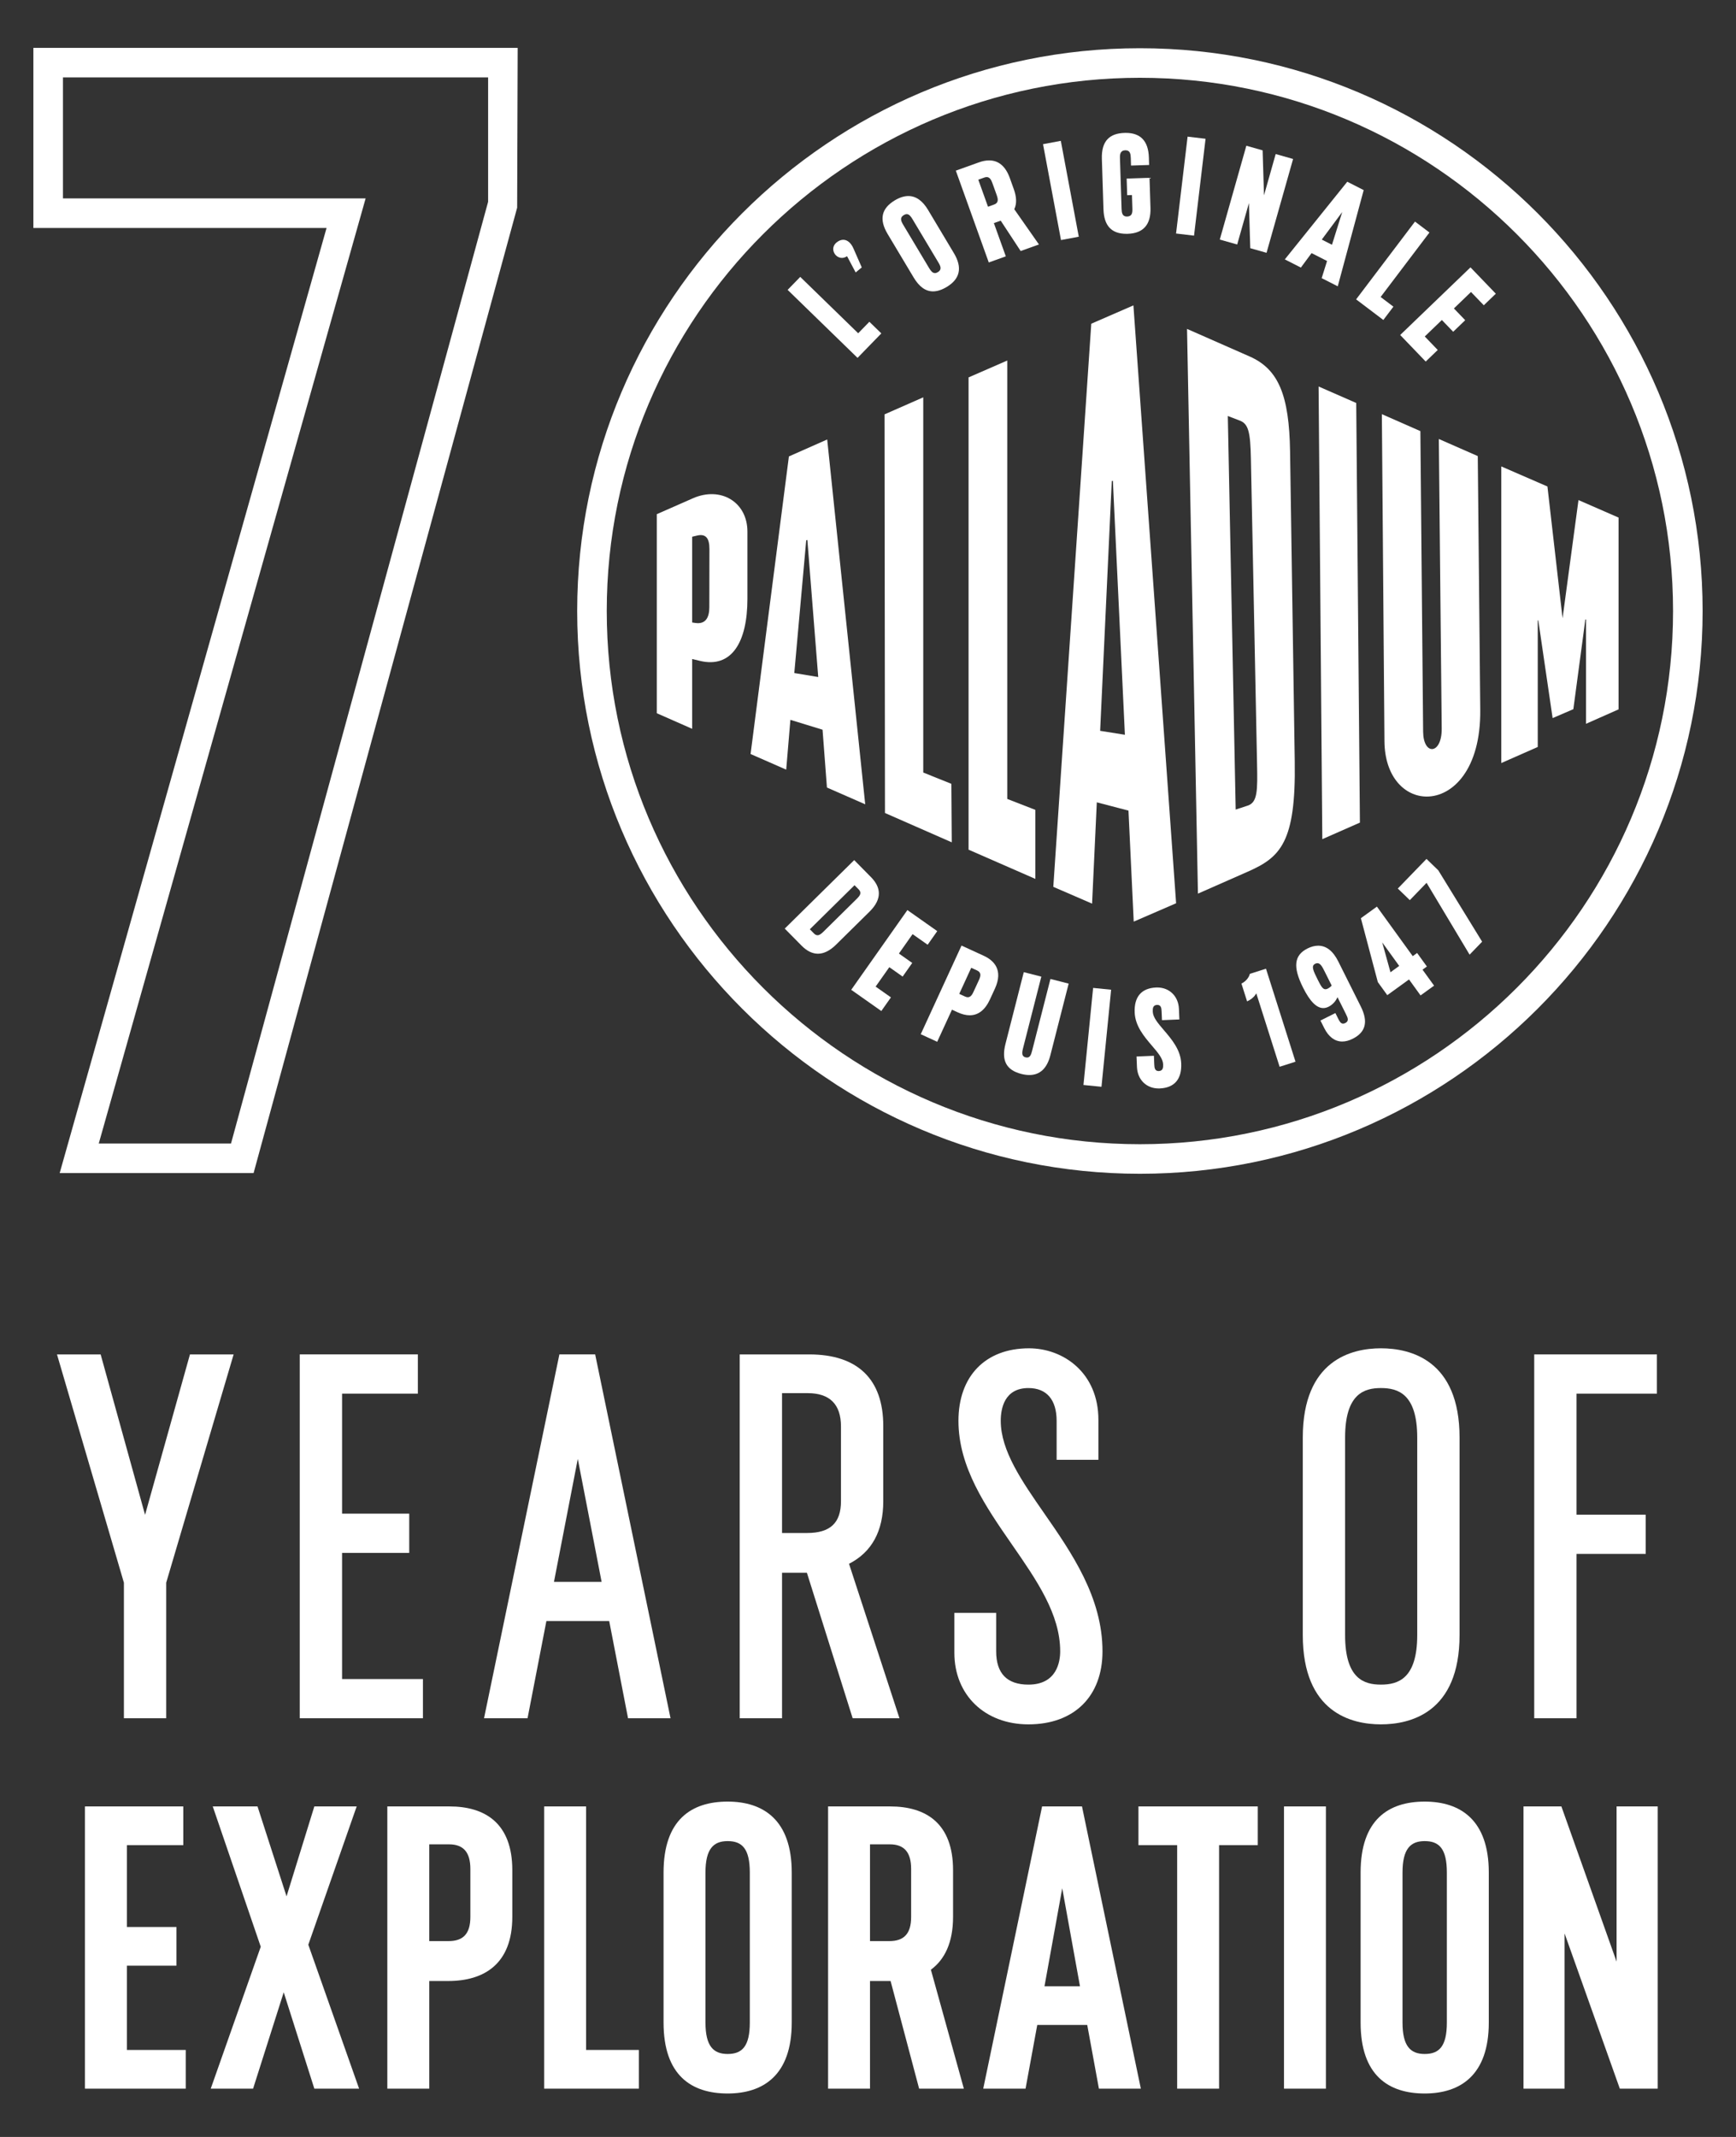 <?xml version="1.0" encoding="UTF-8" standalone="no"?><!DOCTYPE svg PUBLIC "-//W3C//DTD SVG 1.1//EN" "http://www.w3.org/Graphics/SVG/1.1/DTD/svg11.dtd"><svg width="100%" height="100%" viewBox="0 0 260 320" version="1.1" xmlns="http://www.w3.org/2000/svg" xmlns:xlink="http://www.w3.org/1999/xlink" xml:space="preserve" style="fill-rule:evenodd;clip-rule:evenodd;stroke-linejoin:round;stroke-miterlimit:1.414;"><rect x="0" y="0" width="260" height="320" fill="#333333" stroke="none"/><g id="_70ans"><path d="M37.98,175.663l-29.041,0l39.97,-141.525l-43.909,0l0,-26.971l72.533,0l-0.079,23.932l-39.474,144.564Zm-23.189,-4.426l19.808,0l38.506,-141.018l0,-18.625l-63.677,0l0,18.118l45.332,0l-39.969,141.525Z" style="fill:#fff;fill-rule:nonzero;"/><path d="M123.193,109.273l0.657,8.657l5.732,2.512l-5.692,-54.632l-5.737,2.54l-5.739,44.562l5.336,2.341l0.626,-7.459l4.817,1.479Zm-2.446,-28.373l0.172,-0.032l1.627,20.513l-3.584,-0.594l1.785,-19.887Z" style="fill:#fff;fill-rule:nonzero;"/><path d="M236.409,74.885l-2.385,17.702l-2.265,-19.737l-6.915,-3.004l0,44.419l5.464,-2.41l0,-18.955l0.082,0l2.146,14.634l3.104,-1.337l1.799,-13.439l0.095,0.012l0,15.616l4.877,-2.159l0,-28.721l-6.002,-2.621Z" style="fill:#fff;fill-rule:nonzero;"/><path d="M132.478,62.05l0.064,59.694l10.003,4.392l-0.06,-8.759l-4.211,-1.694l0,-56.183l-5.796,2.55Z" style="fill:#fff;fill-rule:nonzero;"/><path d="M145.061,56.516l0,70.719l10.005,4.377l0,-10.337l-4.208,-1.635l0,-65.652l-5.797,2.528Z" style="fill:#fff;fill-rule:nonzero;"/><path d="M103.772,74.619l-5.406,2.379l0,29.805l5.298,2.334l0,-10.455l1.146,0.277c4.807,1.162 7.131,-2.861 7.131,-9.291l0,-10.064c0,-4.423 -3.994,-6.823 -8.169,-4.985m2.464,16.318c-0.004,1.411 -0.476,2.591 -2.098,2.349l-0.474,-0.069l0,-12.843l0.731,-0.173c1.261,-0.301 1.86,0.328 1.856,2.012l-0.015,8.724Z" style="fill:#fff;fill-rule:nonzero;"/><path d="M215.492,65.737l0.432,43.363c0.02,2.04 -0.731,3.07 -1.456,3.07c-0.666,0 -1.311,-0.863 -1.327,-2.6l-0.412,-45.013l-5.768,-2.538l0.388,48.986c0.044,5.382 3.075,8.277 6.339,8.277c3.882,0 8.095,-4.091 8.009,-12.963l-0.373,-38.023l-5.832,-2.559Z" style="fill:#fff;fill-rule:nonzero;"/><path d="M163.439,48.476l-5.686,84.326l5.808,2.514l0.707,-15.17l4.743,1.24l0.787,16.623l6.348,-2.748l-6.395,-89.531l-6.312,2.746Zm1.329,60.963l1.744,-37.407l0.165,-0.029l1.798,38.026l-3.707,-0.59Z" style="fill:#fff;fill-rule:nonzero;"/><path d="M193.914,114.074l-0.701,-46.453c-0.127,-8.442 -1.733,-12.337 -6.05,-14.238l-9.382,-4.131l1.634,84.567l7.466,-3.29c4.87,-2.147 7.216,-4.363 7.033,-16.455m-8.847,7.155l-1.177,-58.934l1.797,0.689c1.278,0.489 1.58,1.684 1.66,5.678l0.921,45.718c0.081,3.981 0.084,5.77 -1.402,6.258l-1.799,0.591Z" style="fill:#fff;fill-rule:nonzero;"/><path d="M198.043,125.661l5.63,-2.478l-0.552,-62.837l-5.635,-2.47l0.557,67.785Z" style="fill:#fff;fill-rule:nonzero;"/><path d="M117.963,43.407l1.89,-1.943l8.678,8.441l1.675,-1.721l1.791,1.743l-3.563,3.663l-10.471,-10.183Z" style="fill:#fff;fill-rule:nonzero;"/><path d="M126.862,38.368l-0.118,0.069c-0.212,0.122 -0.431,0.184 -0.653,0.184c-0.53,0 -1.033,-0.371 -1.223,-0.903c-0.187,-0.519 -0.031,-1.034 0.427,-1.411c0.32,-0.262 0.663,-0.401 0.995,-0.401c0.614,0 1.172,0.473 1.53,1.298l1.245,2.841l-0.913,0.752l-1.29,-2.429Z" style="fill:#fff;fill-rule:nonzero;"/><path d="M139.743,43.633c-1.119,0 -2.073,-0.686 -2.916,-2.096l-3.884,-6.493c-1.304,-2.181 -0.948,-3.833 1.086,-5.05c0.705,-0.422 1.384,-0.637 2.015,-0.637c1.133,0 2.125,0.696 2.946,2.071l3.882,6.493c1.286,2.151 0.921,3.851 -1.084,5.051c-0.733,0.438 -1.422,0.661 -2.045,0.661m-3.943,-11.565c-0.138,0 -0.284,0.047 -0.445,0.144c-0.642,0.385 -0.394,0.923 -0.085,1.442l3.883,6.491c0.269,0.448 0.52,0.748 0.874,0.748c0.136,0 0.278,-0.045 0.436,-0.139c0.641,-0.386 0.406,-0.902 0.084,-1.441l-3.883,-6.492c-0.277,-0.464 -0.519,-0.753 -0.864,-0.753" style="fill:#fff;fill-rule:nonzero;"/><path d="M143.154,25.554l3.454,-1.239c0.545,-0.197 1.061,-0.295 1.532,-0.295c1.428,0 2.47,0.89 3.101,2.644l0.596,1.661c0.419,1.165 0.454,2.152 0.1,2.936l-0.031,0.068l3.696,5.278l-2.739,0.984l-2.986,-4.547l-1.025,0.364l1.789,4.98l-2.552,0.916l-4.935,-13.75Zm4.622,0.963c-0.107,0 -0.223,0.023 -0.351,0.068l-0.905,0.325l1.454,4.048l0.902,-0.326c0.249,-0.088 0.409,-0.217 0.493,-0.393c0.109,-0.233 0.082,-0.537 -0.091,-1.018l-0.647,-1.8c-0.169,-0.471 -0.39,-0.904 -0.855,-0.904" style="fill:#fff;fill-rule:nonzero;"/><path d="M156.214,21.591l2.663,-0.5l2.691,14.357l-2.664,0.499l-2.69,-14.356Z" style="fill:#fff;fill-rule:nonzero;"/><path d="M168.699,35.013c-2.23,0 -3.353,-1.199 -3.431,-3.666l-0.242,-7.557c-0.043,-1.335 0.251,-2.335 0.871,-2.972c0.565,-0.58 1.393,-0.879 2.53,-0.915l0.19,-0.003c2.21,0 3.371,1.232 3.449,3.664l0.035,1.142l-2.708,0.087l-0.035,-1.121c-0.019,-0.615 -0.096,-1.168 -0.803,-1.168c-0.793,0.026 -0.837,0.617 -0.819,1.22l0.241,7.536c0.019,0.592 0.097,1.169 0.807,1.169c0.793,-0.026 0.835,-0.592 0.814,-1.221l-0.064,-2l-0.715,0.025l-0.079,-2.496l3.424,-0.111l0.143,4.496c0.08,2.505 -1.063,3.813 -3.398,3.888l-0.21,0.003Z" style="fill:#fff;fill-rule:nonzero;"/><path d="M176.138,34.968l1.728,-14.506l2.69,0.319l-1.727,14.507l-2.691,-0.32Z" style="fill:#fff;fill-rule:nonzero;"/><path d="M187.251,37.167l-0.2,-6.76l-1.758,6.206l-2.607,-0.738l3.978,-14.051l2.438,0.691l0.205,6.737l1.751,-6.184l2.607,0.739l-3.977,14.05l-2.437,-0.69Z" style="fill:#fff;fill-rule:nonzero;"/><path d="M197.947,41.651l0.806,-2.57l-2.321,-1.178l-1.6,2.165l-2.406,-1.225l9.353,-11.629l2.46,1.252l-3.885,14.408l-2.407,-1.223Zm0.016,-5.773l1.526,0.775l1.537,-4.903l-3.063,4.128Z" style="fill:#fff;fill-rule:nonzero;"/><path d="M203.106,44.829l8.818,-11.649l2.163,1.638l-7.311,9.655l1.914,1.449l-1.509,1.993l-4.075,-3.086Z" style="fill:#fff;fill-rule:nonzero;"/><path d="M209.705,50.164l10.529,-10.128l3.793,3.945l-1.8,1.733l-1.916,-1.991l-2.561,2.465l1.693,1.761l-1.8,1.732l-1.695,-1.76l-2.562,2.465l1.944,2.02l-1.802,1.734l-3.823,-3.976Z" style="fill:#fff;fill-rule:nonzero;"/><path d="M122.507,142.816c-0.84,0 -1.667,-0.406 -2.457,-1.208l-2.52,-2.554l10.404,-10.257l2.517,2.555c0.762,0.771 1.156,1.571 1.174,2.379c0.02,0.916 -0.448,1.852 -1.39,2.78l-5.022,4.953c-0.91,0.897 -1.821,1.352 -2.706,1.352m-1.217,-3.66l0.613,0.624c0.18,0.181 0.356,0.268 0.541,0.268c0.284,0 0.557,-0.211 0.88,-0.528l4.993,-4.924c0.309,-0.306 0.46,-0.511 0.517,-0.708c0.069,-0.242 -0.007,-0.474 -0.237,-0.708l-0.615,-0.622l-6.692,6.598Z" style="fill:#fff;fill-rule:nonzero;"/><path d="M127.487,148.221l8.413,-11.94l4.472,3.151l-1.438,2.042l-2.257,-1.59l-2.047,2.907l1.995,1.407l-1.437,2.043l-1.996,-1.409l-2.05,2.908l2.292,1.614l-1.439,2.044l-4.508,-3.177Z" style="fill:#fff;fill-rule:nonzero;"/><path d="M137.9,154.87l6.107,-13.274l3.337,1.533c1.478,0.681 2.965,2.086 1.66,4.925l-0.737,1.599c-0.726,1.581 -1.748,2.383 -3.037,2.383c-0.551,0 -1.149,-0.147 -1.781,-0.438l-0.873,-0.401l-2.211,4.806l-2.465,-1.133Zm5.766,-6.041l0.873,0.401c0.148,0.068 0.28,0.102 0.405,0.102c0.428,0 0.671,-0.398 0.867,-0.83l0.8,-1.736c0.176,-0.38 0.242,-0.646 0.214,-0.862c-0.031,-0.254 -0.192,-0.443 -0.49,-0.58l-0.873,-0.403l-1.796,3.908Z" style="fill:#fff;fill-rule:nonzero;"/><path d="M154.161,160.981c-0.371,0 -0.773,-0.055 -1.195,-0.163c-2.258,-0.578 -3.012,-2.008 -2.375,-4.504l2.741,-10.736l2.627,0.669l-2.737,10.716c-0.126,0.494 -0.175,0.849 -0.03,1.095c0.082,0.137 0.216,0.227 0.408,0.277c0.076,0.02 0.148,0.029 0.214,0.029c0.467,0 0.621,-0.456 0.773,-1.05l2.737,-10.717l2.729,0.697l-2.743,10.737c-0.5,1.957 -1.558,2.95 -3.149,2.95" style="fill:#fff;fill-rule:nonzero;"/><path d="M162.269,162.474l1.447,-14.537l2.697,0.268l-1.446,14.537l-2.698,-0.268Z" style="fill:#fff;fill-rule:nonzero;"/><path d="M173.534,162.994c-1.835,0 -3.173,-1.314 -3.251,-3.197l-0.067,-1.588l2.604,-0.109l0.055,1.312c0.02,0.495 0.09,0.977 0.659,0.977c0.655,-0.028 0.687,-0.525 0.666,-1.032c-0.036,-0.85 -0.783,-1.726 -1.649,-2.738c-1.183,-1.384 -2.525,-2.953 -2.611,-4.998c-0.098,-2.357 1.016,-3.653 3.223,-3.746l0.152,-0.003c1.836,0 3.173,1.315 3.252,3.197l0.066,1.588l-2.603,0.108l-0.056,-1.312c-0.02,-0.493 -0.086,-0.975 -0.659,-0.975c-0.655,0.027 -0.685,0.524 -0.665,1.031c0.036,0.85 0.783,1.725 1.65,2.738c1.182,1.384 2.524,2.952 2.609,4.996c0.1,2.359 -1.016,3.655 -3.222,3.748l-0.153,0.003Z" style="fill:#fff;fill-rule:nonzero;"/><path d="M188.156,148.751l-0.151,0.23c-0.255,0.386 -0.698,0.734 -1.228,0.971l-0.848,-2.668c0.619,-0.294 1.121,-0.872 1.264,-1.457l2.413,-0.766l4.423,13.927l-2.382,0.756l-3.491,-10.993Z" style="fill:#fff;fill-rule:nonzero;"/><path d="M201.027,155.965c-1.106,0 -2.038,-0.694 -2.694,-2.006l-0.57,-1.138l2.237,-1.118l0.444,0.89c0.182,0.364 0.372,0.689 0.709,0.689c0.103,0 0.21,-0.029 0.332,-0.088c0.268,-0.135 0.391,-0.321 0.374,-0.569c-0.013,-0.205 -0.113,-0.441 -0.296,-0.806l-1.247,-2.495l-0.118,0.233c-0.252,0.494 -0.707,0.942 -1.217,1.197c-0.267,0.134 -0.532,0.201 -0.791,0.201c-1.011,0 -2.003,-1.001 -3.031,-3.06c-1.551,-3.1 -1.351,-4.855 0.671,-5.867c0.551,-0.274 1.086,-0.414 1.591,-0.414c1.214,0 2.226,0.788 3.002,2.341l3.383,6.765c1.138,2.275 0.742,3.855 -1.213,4.832c-0.545,0.273 -1.073,0.413 -1.566,0.413m-3.723,-11.731c-0.104,0 -0.212,0.028 -0.329,0.086c-0.648,0.326 -0.293,1.039 0.417,2.458c0.474,0.945 0.724,1.358 1.124,1.358c0.111,0 0.226,-0.033 0.365,-0.102c0.129,-0.065 0.392,-0.247 0.507,-0.386l0.056,-0.066l-1.045,-2.091c-0.352,-0.702 -0.631,-1.257 -1.095,-1.257" style="fill:#fff;fill-rule:nonzero;"/><path d="M211.026,146.669l-3.253,2.354l-1.418,-1.959l-2.537,-9.565l2.401,-1.737l5.367,7.419l0.654,-0.474l1.464,2.025l-0.655,0.472l1.731,2.394l-2.024,1.463l-1.73,-2.392Zm-2.774,-1.077l1.308,-0.947l-2.546,-3.523l1.238,4.47Z" style="fill:#fff;fill-rule:nonzero;"/><path d="M213.658,132.198l-2.511,2.595l-1.796,-1.738l4.295,-4.437l1.767,1.711l6.565,10.686l-1.877,1.941l-6.443,-10.758Z" style="fill:#fff;fill-rule:nonzero;"/><path d="M170.726,7.221c-46.469,0 -84.278,37.805 -84.282,84.275c0.004,46.468 37.813,84.272 84.282,84.272c46.469,0 84.274,-37.804 84.274,-84.272c0,-46.47 -37.805,-84.275 -84.274,-84.275m0,164.122c-44.029,0 -79.851,-35.82 -79.854,-79.847c0.003,-44.028 35.825,-79.849 79.854,-79.849c44.028,0 79.846,35.821 79.846,79.849c0,44.027 -35.818,79.847 -79.846,79.847" style="fill:#fff;fill-rule:nonzero;"/><path d="M21.726,226.843l-6.652,-24.025l-6.539,0l10.022,34.183l0,20.303l6.335,0l0,-20.303l10.098,-34.183l-6.541,0l-6.723,24.025Z" style="fill:#fff;fill-rule:nonzero;"/><path d="M51.233,232.542l10.057,0l0,-5.877l-10.057,0l0,-17.97l11.35,0l0,-5.878l-17.688,0l0,54.487l18.45,0l0,-5.877l-12.112,0l0,-18.885Z" style="fill:#fff;fill-rule:nonzero;"/><path d="M89.138,202.817l-5.358,0l-11.287,54.486l6.518,0l2.82,-14.551l9.41,0l2.82,14.551l6.364,0l-11.193,-54.026l-0.094,-0.46Zm0.965,34.057l-7.134,0l3.567,-18.411l3.567,18.411Z" style="fill:#fff;fill-rule:nonzero;"/><path d="M132.286,224.804l0,-11.276c0,-7.006 -3.835,-10.71 -11.092,-10.71l-10.407,0l0,54.486l6.339,0l0,-21.79l3.722,0l6.855,21.79l7.01,0l-7.556,-23.132c3.404,-1.736 5.129,-4.885 5.129,-9.368m-15.16,-16.186l3.84,0c3.308,0 4.986,1.678 4.986,4.986l0,11.2c0,3.244 -1.609,4.756 -5.063,4.756l-3.763,0l0,-20.942Z" style="fill:#fff;fill-rule:nonzero;"/><path d="M149.881,212.766c0,-1.834 0.539,-4.909 4.146,-4.909c2.724,0 4.223,1.743 4.223,4.909l0,5.834l6.258,0l0,-5.986c0,-7.033 -5.234,-10.71 -10.403,-10.71c-6.514,0 -10.559,4.162 -10.559,10.862c0,6.951 4.086,12.85 8.035,18.553c3.705,5.347 7.202,10.398 7.202,15.961c0,1.499 -0.463,4.985 -4.756,4.985c-3.207,0 -4.832,-1.678 -4.832,-4.985l0,-5.757l-6.26,0l0,5.985c0,6.307 4.562,10.71 11.092,10.71c6.841,0 11.092,-4.191 11.092,-10.938c0,-8.1 -4.638,-14.778 -8.73,-20.668c-3.347,-4.822 -6.508,-9.373 -6.508,-13.846" style="fill:#fff;fill-rule:nonzero;"/><path d="M206.818,201.903c-4.369,0 -11.7,1.737 -11.7,13.376l0,29.562c0,11.639 7.331,13.376 11.7,13.376c4.398,0 11.78,-1.737 11.78,-13.376l0,-29.562c0,-11.639 -7.382,-13.376 -11.78,-13.376m0,50.361c-2.497,0 -5.364,-0.843 -5.364,-7.423l0,-29.562c0,-6.578 2.867,-7.423 5.364,-7.423c2.534,0 5.441,0.845 5.441,7.423l0,29.562c0,6.58 -2.907,7.423 -5.441,7.423" style="fill:#fff;fill-rule:nonzero;"/><path d="M248.154,208.694l0,-5.877l-18.374,0l0,54.486l6.335,0l0,-24.609l10.364,0l0,-5.877l-10.364,0l0,-18.123l12.039,0Z" style="fill:#fff;fill-rule:nonzero;"/><path d="M12.722,270.506l14.734,0l0,5.797l-8.453,0l0,12.256l7.426,0l0,5.795l-7.426,0l0,12.619l8.816,0l0,5.796l-15.097,0l0,-42.263Z" style="fill:#fff;fill-rule:nonzero;"/><path d="M39.052,291.517l-7.188,-21.011l6.705,0l4.347,13.465l4.162,-13.465l6.342,0l-7.244,20.709l7.607,21.555l-6.705,0l-4.585,-14.43l-4.589,14.43l-6.342,0l7.49,-21.253Z" style="fill:#fff;fill-rule:nonzero;"/><path d="M58.009,270.506l9.299,0c5.375,0 9.42,2.536 9.42,9.539l0,7.005c0,7.002 -4.166,9.599 -9.601,9.599l-2.837,0l0,16.12l-6.281,0l0,-42.263Zm9.179,20.166c2.175,0 3.259,-1.087 3.259,-3.622l0,-7.186c0,-2.474 -1.023,-3.682 -3.2,-3.682l-2.957,0l0,14.49l2.898,0Z" style="fill:#fff;fill-rule:nonzero;"/><path d="M81.499,270.506l6.281,0l0,36.467l7.909,0l0,5.796l-14.19,0l0,-42.263Z" style="fill:#fff;fill-rule:nonzero;"/><path d="M99.38,302.867l0,-22.46c0,-7.908 4.167,-10.625 9.598,-10.625c5.314,0 9.601,2.717 9.601,10.625l0,22.46c0,7.909 -4.287,10.626 -9.601,10.626c-5.431,0 -9.598,-2.717 -9.598,-10.626m12.918,0l0,-22.46c0,-3.561 -1.145,-4.709 -3.32,-4.709c-2.112,0 -3.321,1.148 -3.321,4.709l0,22.46c0,3.563 1.209,4.709 3.321,4.709c2.175,0 3.32,-1.146 3.32,-4.709" style="fill:#fff;fill-rule:nonzero;"/><path d="M137.657,312.769l-4.274,-16.12l-0.243,0l-2.839,0l0,16.12l-6.278,0l0,-42.262l9.299,0c5.371,0 9.417,2.535 9.417,9.538l0,7.005c0,3.864 -1.269,6.399 -3.32,7.908l4.937,17.811l-6.699,0Zm-7.356,-22.097l2.901,0c2.172,0 3.259,-1.087 3.259,-3.622l0,-7.185c0,-2.476 -1.027,-3.683 -3.199,-3.683l-2.961,0l0,14.49Z" style="fill:#fff;fill-rule:nonzero;"/><path d="M162.835,303.229l-7.486,0l-1.753,9.539l-6.338,0l8.815,-42.262l5.976,0l8.815,42.262l-6.28,0l-1.749,-9.538Zm-1.088,-5.796l-2.656,-14.673l-2.658,14.673l5.314,0Z" style="fill:#fff;fill-rule:nonzero;"/><path d="M176.303,276.303l-5.798,0l0,-5.797l17.87,0l0,5.797l-5.795,0l0,36.467l-6.277,0l0,-36.467Z" style="fill:#fff;fill-rule:nonzero;"/><rect x="192.303" y="270.506" width="6.277" height="42.263" style="fill:#fff;fill-rule:nonzero;"/><path d="M203.777,302.867l0,-22.46c0,-7.908 4.167,-10.625 9.598,-10.625c5.314,0 9.601,2.717 9.601,10.625l0,22.46c0,7.909 -4.287,10.626 -9.601,10.626c-5.431,0 -9.598,-2.717 -9.598,-10.626m12.918,0l0,-22.46c0,-3.561 -1.145,-4.709 -3.32,-4.709c-2.112,0 -3.321,1.148 -3.321,4.709l0,22.46c0,3.563 1.209,4.709 3.321,4.709c2.175,0 3.32,-1.146 3.32,-4.709" style="fill:#fff;fill-rule:nonzero;"/><path d="M228.17,270.506l5.678,0l8.267,23.245l0,-23.245l6.161,0l0,42.263l-5.677,0l-8.272,-23.244l0,23.244l-6.157,0l0,-42.263Z" style="fill:#fff;fill-rule:nonzero;"/></g></svg>